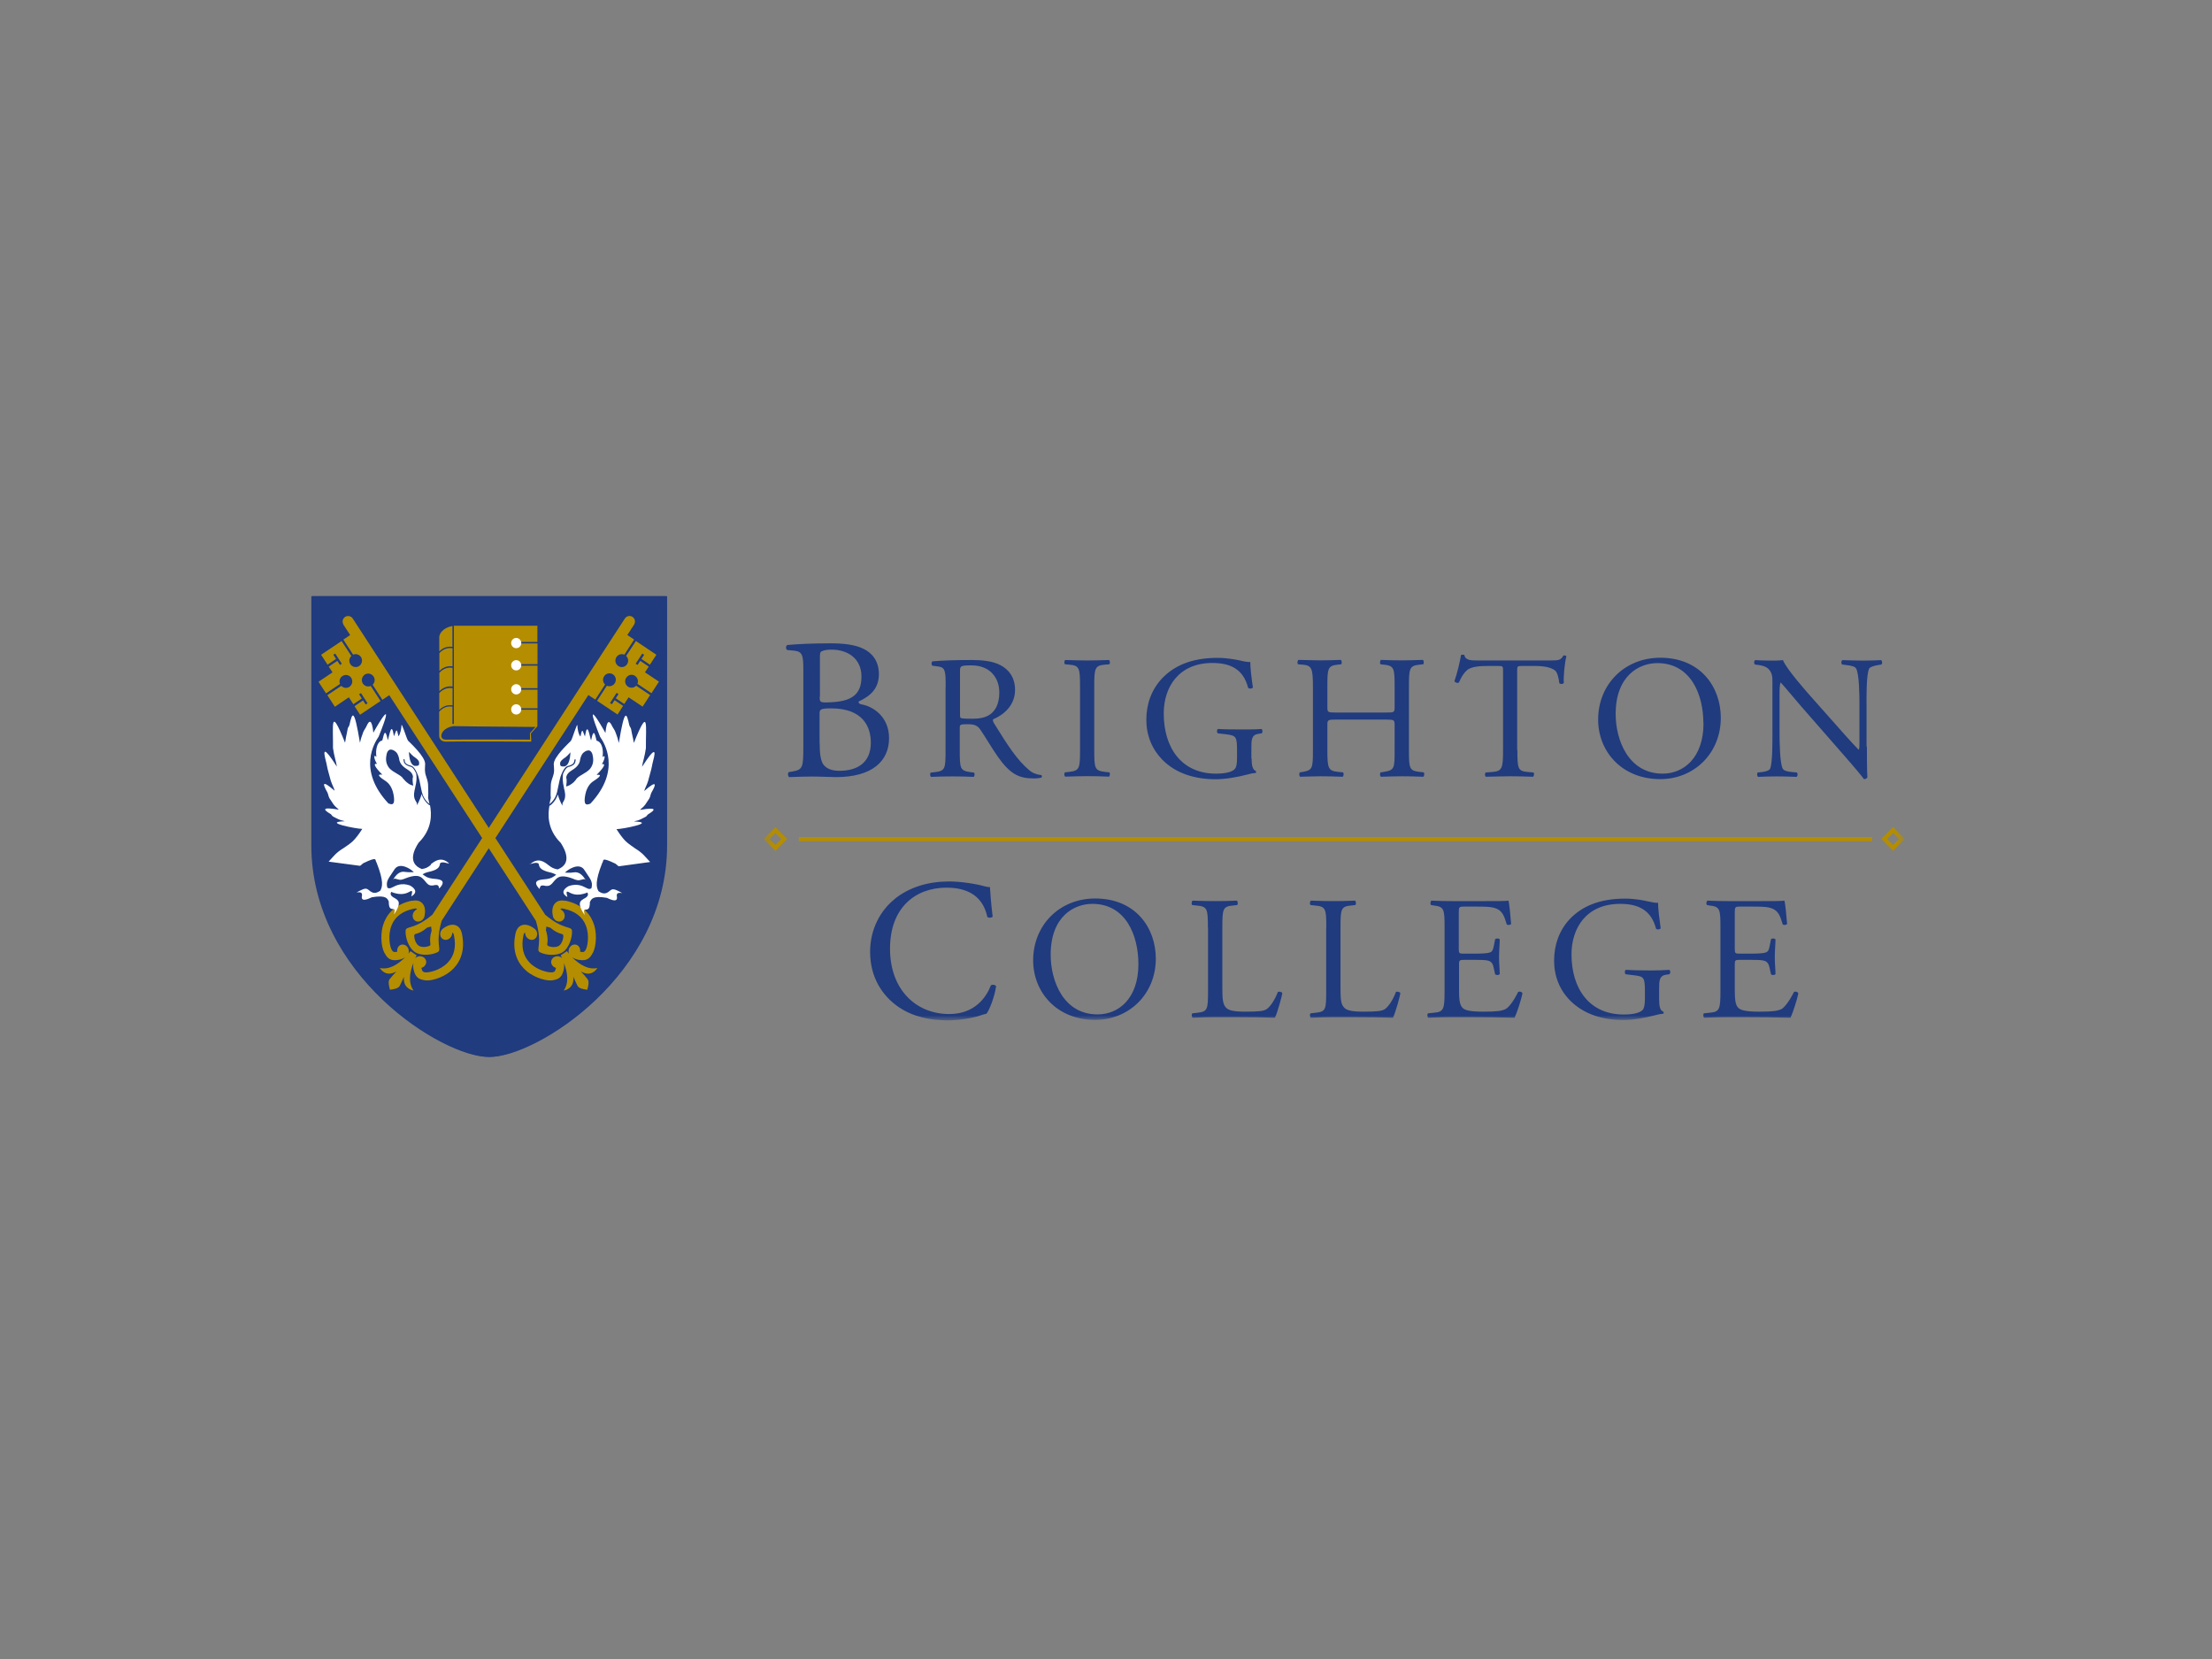 <?xml version="1.0" encoding="UTF-8"?> <svg xmlns="http://www.w3.org/2000/svg" width="256" height="192" viewBox="0 0 256 192" fill="none"><rect x="0" y="0" width="256" height="192" fill="#808080" stroke="none"/><path d="M77.205 69V97.839C77.205 112.832 62.087 122.321 56.693 122.321C51.299 122.321 36.18 112.818 36.18 97.839V69H77.192H77.205Z" fill="#203B7E"></path><path d="M77.055 69V97.839C77.055 112.832 61.937 122.321 56.543 122.321C51.149 122.321 36.031 112.818 36.031 97.839V69H77.042H77.055ZM76.797 69.263H36.289V97.839C36.289 112.556 51.34 122.072 56.543 122.072C61.746 122.072 76.797 112.556 76.797 97.839V69.263Z" fill="#203B7E"></path><path d="M40.893 81.504L41.874 80.84L41.561 80.356L41.779 80.218L42.541 81.393L42.324 81.531L42.01 81.061L41.03 81.725L41.67 82.721L44.04 81.13L42.909 79.388C42.582 79.526 42.201 79.415 41.997 79.111C41.779 78.765 41.874 78.309 42.215 78.074C42.555 77.852 43.005 77.949 43.236 78.295C43.44 78.599 43.386 79 43.127 79.249L44.258 80.992L45.048 80.453L60.943 104.907L62.019 106.567C62.85 109.333 61.937 109.942 62.509 110.218C63.149 110.55 64.416 110.661 65.138 110.191C65.86 109.707 66.241 108.489 66.2 107.756C66.187 107.106 65.274 107.715 63.095 105.861L62.019 104.202L40.798 71.545C40.594 71.282 40.226 71.213 39.94 71.393C39.654 71.587 39.572 71.96 39.736 72.251V72.264C39.736 72.264 39.736 72.278 39.736 72.292C39.736 72.292 39.736 72.292 39.749 72.306L40.526 73.495L39.736 74.021L40.866 75.764C41.179 75.625 41.574 75.736 41.779 76.04C41.997 76.386 41.901 76.843 41.574 77.078C41.234 77.299 40.771 77.216 40.553 76.87C40.349 76.566 40.403 76.165 40.662 75.916L39.531 74.187L37.161 75.778L37.91 76.926L38.891 76.262L38.578 75.778L38.796 75.639L39.559 76.815L39.354 76.953L39.041 76.483L38.047 77.147L38.483 77.811L36.862 78.903L37.733 80.245L39.354 79.153C39.218 78.834 39.327 78.433 39.627 78.24C39.967 78.018 40.417 78.101 40.648 78.447C40.866 78.793 40.784 79.249 40.444 79.484C40.144 79.692 39.749 79.637 39.504 79.374L37.883 80.453L38.755 81.794L40.376 80.702L40.907 81.518L40.893 81.504ZM63.176 107.701L63.231 107.231L63.694 107.369C64.743 108.254 65.179 107.964 65.192 108.282C65.219 108.628 65.029 109.222 64.688 109.458C64.348 109.679 63.735 109.624 63.435 109.471C63.149 109.333 63.599 109.056 63.204 107.715" fill="#B48D00"></path><path d="M65.423 104.257C64.797 104.119 64.443 104.326 64.252 104.52C63.843 104.935 63.898 105.626 63.98 105.986C63.993 106.096 64.034 106.207 64.102 106.304C64.334 106.65 64.77 106.76 65.069 106.553C65.382 106.345 65.451 105.889 65.219 105.543C65.124 105.405 65.001 105.294 64.865 105.239C64.865 105.197 64.892 105.184 64.906 105.17C64.919 105.156 65.015 105.114 65.233 105.17C66.527 105.433 67.398 106.083 67.793 107.092C68.27 108.282 67.957 109.637 67.807 109.859L67.752 109.983C67.698 110.066 67.589 110.163 67.507 110.177C67.466 110.177 67.317 110.177 67.14 110.149C67.194 109.776 67.003 109.416 66.677 109.333C66.322 109.236 65.941 109.471 65.832 109.872C65.791 110.038 65.791 110.218 65.846 110.37C65.764 110.274 65.682 110.177 65.614 110.08L65.382 110.232L65.124 110.412L64.892 110.564C64.947 110.675 65.001 110.772 65.056 110.882C64.947 110.772 64.797 110.702 64.62 110.675C64.211 110.619 63.843 110.882 63.789 111.256C63.748 111.601 63.993 111.92 64.347 112.016C64.306 112.196 64.252 112.335 64.225 112.376C64.184 112.445 64.048 112.514 63.952 112.528H63.816C63.544 112.57 62.195 112.335 61.31 111.422C60.547 110.647 60.302 109.582 60.575 108.268C60.615 108.047 60.684 107.978 60.697 107.964C60.711 107.964 60.738 107.964 60.779 107.964C60.779 108.116 60.82 108.268 60.915 108.42C61.147 108.766 61.582 108.877 61.882 108.669C62.195 108.462 62.263 108.005 62.032 107.659C61.964 107.563 61.882 107.48 61.787 107.424C61.487 107.203 60.888 106.871 60.343 107.092C60.098 107.189 59.771 107.452 59.648 108.088C59.185 110.329 60.084 111.643 60.915 112.362C61.964 113.247 63.462 113.607 64.048 113.427H64.075C64.211 113.4 64.456 113.358 64.688 113.206C64.811 113.123 64.919 113.012 65.015 112.86C65.192 112.556 65.355 111.989 65.26 111.449C65.696 112.542 65.873 113.745 65.233 114.644C65.451 114.589 66.377 114.395 66.363 113.234C66.363 113.164 66.363 113.109 66.35 113.04C66.35 113.054 66.363 113.068 66.377 113.095C66.622 113.621 66.622 113.662 66.745 113.897C66.867 114.119 66.826 114.409 67.97 114.548C68.284 113.427 68.011 113.358 67.861 113.151C67.712 112.943 67.671 112.915 67.276 112.487C67.262 112.473 67.249 112.459 67.235 112.431C67.289 112.459 67.358 112.5 67.426 112.528C68.474 113.012 69.006 112.224 69.142 112.03C68.066 112.265 67.044 111.615 66.213 110.785C66.663 111.09 67.262 111.159 67.616 111.117C67.793 111.09 67.943 111.034 68.066 110.951C68.297 110.799 68.433 110.578 68.502 110.467V110.44C68.897 109.969 69.169 108.42 68.774 107.092C68.461 106.041 67.616 104.686 65.41 104.229" fill="#B48D00"></path><path d="M72.751 80.701L74.372 81.78L75.243 80.439L73.623 79.36C73.377 79.622 72.983 79.664 72.683 79.47C72.342 79.249 72.247 78.779 72.478 78.433C72.71 78.087 73.16 77.99 73.5 78.225C73.8 78.433 73.909 78.82 73.772 79.138L75.393 80.231L76.265 78.889L74.644 77.811L75.08 77.147L74.099 76.483L73.786 76.953L73.568 76.815L74.331 75.639L74.549 75.777L74.236 76.261L75.216 76.925L75.965 75.777L73.595 74.187L72.465 75.915C72.724 76.165 72.778 76.566 72.574 76.87C72.356 77.216 71.893 77.312 71.552 77.077C71.212 76.842 71.117 76.386 71.348 76.04C71.552 75.736 71.934 75.625 72.261 75.763L73.391 74.021L72.601 73.495L73.377 72.305C73.377 72.305 73.377 72.305 73.391 72.292C73.391 72.292 73.391 72.278 73.391 72.264H73.405V72.25C73.568 71.96 73.486 71.572 73.2 71.393C72.914 71.199 72.547 71.282 72.342 71.545L51.122 104.187L50.046 105.847C47.866 107.701 46.954 107.078 46.94 107.742C46.899 108.475 47.281 109.692 48.003 110.176C48.724 110.66 49.978 110.536 50.631 110.204C51.217 109.927 50.304 109.319 51.122 106.553L52.198 104.893L68.093 80.439L68.896 80.964L70.027 79.221C69.768 78.972 69.714 78.571 69.918 78.267C70.136 77.921 70.599 77.824 70.939 78.046C71.28 78.281 71.375 78.737 71.144 79.083C70.939 79.387 70.558 79.498 70.231 79.36L69.101 81.102L71.471 82.693L72.111 81.697L71.13 81.033L70.817 81.504L70.599 81.365L71.362 80.189L71.58 80.328L71.266 80.812L72.247 81.476L72.778 80.66L72.751 80.701ZM49.705 109.457C49.392 109.609 48.793 109.678 48.452 109.443C48.112 109.208 47.921 108.627 47.948 108.268C47.948 107.949 48.398 108.254 49.433 107.355L49.896 107.23L49.95 107.701C49.555 109.028 49.991 109.319 49.719 109.457" fill="#B48D00"></path><path d="M47.691 104.257C48.318 104.119 48.672 104.326 48.862 104.52C49.271 104.935 49.217 105.626 49.135 105.986C49.121 106.096 49.08 106.207 49.012 106.304C48.781 106.65 48.345 106.76 48.045 106.553C47.732 106.345 47.664 105.889 47.895 105.543C47.991 105.405 48.113 105.294 48.249 105.239C48.249 105.197 48.222 105.184 48.209 105.17C48.195 105.156 48.1 105.114 47.882 105.17C46.588 105.433 45.716 106.083 45.321 107.092C44.844 108.282 45.158 109.637 45.307 109.859L45.362 109.983C45.416 110.066 45.525 110.163 45.607 110.177C45.648 110.177 45.798 110.177 45.975 110.149C45.92 109.776 46.111 109.416 46.438 109.333C46.792 109.236 47.173 109.471 47.282 109.872C47.323 110.038 47.323 110.218 47.269 110.37C47.35 110.274 47.432 110.177 47.5 110.08L47.732 110.232L47.991 110.412L48.222 110.564C48.168 110.675 48.113 110.772 48.059 110.882C48.168 110.772 48.318 110.702 48.495 110.675C48.903 110.619 49.271 110.882 49.325 111.256C49.366 111.601 49.121 111.92 48.767 112.016C48.808 112.196 48.876 112.335 48.89 112.376C48.93 112.445 49.067 112.514 49.162 112.528H49.298C49.571 112.57 50.919 112.335 51.804 111.422C52.567 110.647 52.812 109.582 52.54 108.268C52.499 108.047 52.431 107.978 52.417 107.964C52.404 107.964 52.376 107.964 52.336 107.964C52.336 108.116 52.295 108.268 52.199 108.42C51.968 108.766 51.532 108.877 51.232 108.669C50.919 108.462 50.851 108.005 51.083 107.659C51.151 107.563 51.232 107.48 51.328 107.424C51.627 107.203 52.227 106.871 52.771 107.092C53.017 107.189 53.343 107.452 53.466 108.088C53.929 110.329 53.03 111.643 52.199 112.362C51.151 113.247 49.652 113.607 49.067 113.427H49.039C48.903 113.4 48.658 113.358 48.426 113.206C48.304 113.123 48.195 113.012 48.1 112.86C47.922 112.556 47.759 111.989 47.841 111.449C47.405 112.542 47.228 113.745 47.868 114.644C47.65 114.589 46.724 114.395 46.737 113.234C46.737 113.164 46.738 113.109 46.751 113.04C46.751 113.054 46.738 113.068 46.724 113.095C46.479 113.621 46.479 113.662 46.356 113.897C46.234 114.119 46.275 114.409 45.13 114.548C44.817 113.427 45.076 113.358 45.239 113.151C45.403 112.943 45.43 112.915 45.825 112.487C45.839 112.473 45.852 112.459 45.866 112.431C45.811 112.459 45.743 112.5 45.675 112.528C44.626 113.012 44.095 112.224 43.959 112.03C45.035 112.265 46.056 111.615 46.887 110.785C46.438 111.09 45.839 111.159 45.484 111.117C45.307 111.09 45.158 111.034 45.035 110.951C44.803 110.799 44.667 110.578 44.599 110.467V110.44C44.204 109.969 43.932 108.42 44.327 107.092C44.64 106.041 45.484 104.686 47.691 104.229" fill="#B48D00"></path><path d="M52.375 81.628V79.637C51.599 79.512 51.067 79.955 50.836 80.218V82.154C51.122 81.877 51.653 81.518 52.375 81.628Z" fill="#B48D00"></path><path d="M50.835 75.376C51.135 75.1 51.653 74.754 52.361 74.865V72.444C51.23 72.665 50.767 73.371 50.835 73.897V75.39V75.376Z" fill="#B48D00"></path><path d="M52.374 75.017C51.598 74.892 51.08 75.321 50.849 75.598V77.645C51.135 77.368 51.666 77.009 52.374 77.119V75.017Z" fill="#B48D00"></path><path d="M52.374 77.285C51.598 77.161 51.08 77.603 50.849 77.866V79.982C51.148 79.706 51.666 79.346 52.374 79.457V77.271V77.285Z" fill="#B48D00"></path><path d="M49.87 100.093C49.434 100.439 49.284 100.494 48.821 100.577C47.118 99.913 47.935 98.309 48.453 97.521C50.047 95.944 49.965 94.201 49.761 93.15L49.706 93.205C49.706 93.205 49.665 93.164 49.611 93.122C49.12 92.707 48.903 92.251 48.794 91.905C48.739 92.112 48.671 92.334 48.562 92.569C48.521 92.624 48.508 92.68 48.48 92.749C48.453 92.818 48.426 92.887 48.371 92.97L48.249 93.191V92.942C48.249 92.942 48.181 92.804 48.058 92.61C47.786 92.126 47.976 91.448 48.044 91.2V91.158C48.235 90.37 48.235 90.01 48.167 89.526C47.854 88.82 47.636 88.765 47.5 88.724H47.472C46.791 88.516 46.751 88.254 46.71 88.018C46.71 87.977 46.71 87.921 46.682 87.88L46.805 87.852C46.805 87.852 46.832 87.949 46.832 88.004C46.859 88.226 46.887 88.419 47.486 88.599H47.513C47.677 88.641 48.004 88.724 48.412 89.83C48.508 90.121 48.562 90.411 48.685 91.006L48.807 91.587C48.875 91.877 49.039 92.5 49.665 93.011C49.679 93.025 49.693 93.039 49.706 93.053C49.638 92.735 49.57 92.486 49.543 92.334C49.597 91.836 49.543 91.448 49.543 90.799C49.543 90.799 49.543 90.48 49.325 89.872C49.107 89.263 49.188 88.959 49.202 88.433C49.243 87.562 47.404 85.916 47.227 85.722C47.064 85.529 46.451 83.454 46.464 83.966C46.464 84.215 46.328 85.017 46.11 85.21C45.879 84.035 45.852 84.657 45.593 85.21C45.307 83.343 45.075 85.114 44.885 85.667C44.53 83.897 44.367 85.376 44.244 85.695C43.604 85.819 43.441 86.87 43.563 87.59C43.182 87.23 43.277 87.852 43.631 88.406C42.923 88.281 43.89 89.291 44.244 89.65C43.4 89.554 44.149 90.079 44.598 90.37C45.048 90.66 45.47 91.213 45.593 92.265C45.715 93.316 45.239 93.081 44.953 92.984C41.316 89.083 43.373 85.916 43.822 85.252C45.797 80.369 43.822 83.675 43.209 84.796C43.032 83.136 42.719 83.357 42.406 84.062C42.324 84.256 42.147 84.477 42.051 84.699C41.97 84.934 41.902 85.141 41.82 85.349C41.738 85.57 41.724 85.791 41.656 85.944C40.975 81.849 40.771 82.444 40.444 83.897C40.417 84.049 40.267 84.173 40.24 84.339C40.172 84.643 40.131 84.989 40.049 85.293C39.995 85.515 39.995 85.736 39.927 85.944C38.156 81.517 38.578 84.049 38.537 86.566C38.66 87.479 38.932 88.254 38.987 88.724C37.434 86.289 37.38 86.787 37.706 88.046C37.816 88.433 37.87 88.903 38.02 89.388C38.102 89.664 38.197 90.065 38.279 90.342C38.442 90.854 38.66 91.186 38.728 91.518C37.175 90.162 37.352 90.771 37.884 91.698C37.992 91.891 38.006 92.195 38.142 92.403C38.292 92.638 38.456 92.873 38.592 93.081C38.81 93.399 39.109 93.565 39.205 93.703C37.107 93.344 37.461 93.745 38.251 94.201C38.36 94.256 38.415 94.422 38.537 94.492C38.728 94.602 38.932 94.699 39.137 94.796C39.436 94.948 39.75 94.976 39.899 95.045C37.216 95.142 41.248 95.93 41.929 95.93C41.765 96.193 41.479 96.621 41.125 97.037C40.771 97.465 40.485 97.659 39.777 98.143C38.878 98.696 38.714 98.987 38.033 99.72L41.67 100.204C41.67 100.204 41.861 100.079 42.024 99.913C43.836 99.028 43.345 99.582 43.577 99.817C44.449 102.016 44.258 102.666 43.999 103.095C43.291 103.579 42.937 103.219 42.61 102.956C42.283 102.694 41.902 102.956 41.261 103.288C41.902 103.192 41.874 103.413 41.902 103.579C41.711 104.367 42.351 104.174 43.032 103.842C44.748 103.551 44.844 104.035 44.993 104.326C44.993 105.183 45.225 105.183 45.511 105.211C45.797 105.239 45.647 105.405 45.606 105.833C46.601 104.326 45.988 104.16 45.729 103.966C45.048 103.634 45.211 103.371 45.279 103.219C46.532 103.745 47.186 103.316 47.5 103.15C47.827 102.984 47.663 103.441 47.595 103.745C48.562 103.192 47.758 102.638 47.431 102.472C46.464 102.14 45.852 102.472 45.47 102.666C45.089 102.86 45.021 102.832 44.83 102.735C44.598 101.919 45.062 101.587 45.634 100.647C46.219 99.692 47.568 100.577 47.895 100.937C47.609 100.937 47.309 100.965 46.9 100.909C46.219 100.771 45.811 101.297 45.484 101.795C45.647 101.629 45.742 101.698 45.865 101.725C46.383 101.891 46.505 101.822 46.996 101.629C48.548 101.034 48.834 101.629 49.066 101.822C49.543 102.445 49.706 102.514 50.128 102.472C50.809 102.306 50.741 102.569 50.837 102.832C51.899 101.712 50.551 101.753 50.033 101.684C49.515 101.615 49.325 101.49 48.903 101.186C49.311 100.937 49.57 100.923 49.938 100.826C50.809 100.577 50.864 100.273 50.946 99.886C51.286 99.665 51.776 99.969 51.981 99.927C51.041 99.056 50.278 99.692 49.842 100.038M47.445 87.133C47.445 87.133 47.786 87.52 48.044 87.672C48.126 87.728 48.535 88.004 48.508 88.295C48.508 88.323 48.508 88.336 48.508 88.364C48.508 88.558 48.439 88.641 48.126 88.641C48.085 88.641 48.058 88.641 48.017 88.641H47.976C47.813 88.572 47.418 88.419 47.336 87.202V87.009L47.459 87.161L47.445 87.133ZM46.682 90.148C46.464 89.692 45.511 89.429 45.034 88.876C44.503 88.198 44.707 87.52 44.762 87.216C45.007 86.386 45.674 86.884 45.838 87.036C46.001 87.188 46.124 87.507 46.178 87.742C46.246 88.516 46.819 88.834 47.254 89.125C47.69 89.415 47.786 89.706 47.799 89.913C47.704 90.148 47.772 90.674 47.827 90.923C47.827 90.923 47.445 90.854 47.186 90.619C47.009 90.508 46.805 90.273 46.696 90.148" fill="white"></path><path d="M48.18 91.241C48.126 91.462 47.949 92.126 48.18 92.555C48.248 92.665 48.289 92.735 48.316 92.79C48.33 92.762 48.344 92.721 48.357 92.693C48.385 92.624 48.412 92.569 48.453 92.499C48.589 92.195 48.684 91.891 48.712 91.628V91.573L48.589 91.033C48.48 90.508 48.412 90.217 48.344 89.968C48.344 90.3 48.316 90.66 48.194 91.199V91.241H48.18Z" fill="#203B7E"></path><path d="M48.044 88.53H48.057C48.057 88.53 48.126 88.53 48.153 88.53C48.398 88.53 48.398 88.502 48.398 88.378C48.398 88.35 48.398 88.337 48.398 88.309C48.398 88.226 48.33 88.115 48.221 88.005C48.221 88.088 48.18 88.143 48.071 88.129C47.921 88.101 47.758 87.825 47.758 87.825C47.758 87.825 47.894 87.825 48.017 87.839C48.017 87.839 48.017 87.839 48.003 87.839C47.826 87.742 47.622 87.548 47.499 87.424C47.594 88.378 47.908 88.502 48.044 88.544" fill="#203B7E"></path><path d="M61.295 99.983C61.5 100.024 61.99 99.72 62.331 99.941C62.412 100.328 62.48 100.619 63.339 100.882C63.706 100.979 63.965 101.006 64.374 101.241C63.952 101.546 63.761 101.67 63.243 101.739C62.726 101.808 61.377 101.767 62.44 102.887C62.535 102.624 62.467 102.362 63.148 102.528C63.57 102.555 63.72 102.5 64.21 101.878C64.442 101.684 64.728 101.089 66.281 101.684C66.757 101.878 66.894 101.947 67.411 101.781C67.547 101.753 67.643 101.684 67.793 101.85C67.466 101.352 67.057 100.84 66.376 100.965C65.954 101.034 65.668 100.992 65.382 100.992C65.709 100.633 67.057 99.748 67.643 100.702C68.228 101.656 68.678 101.974 68.446 102.804C68.256 102.901 68.188 102.943 67.806 102.735C67.425 102.542 66.812 102.21 65.831 102.542C65.504 102.707 64.701 103.261 65.668 103.814C65.6 103.524 65.45 103.067 65.763 103.219C66.09 103.385 66.73 103.814 67.983 103.288C68.051 103.454 68.201 103.717 67.534 104.035C67.275 104.229 66.662 104.395 67.656 105.903C67.629 105.474 67.466 105.308 67.752 105.28C68.038 105.252 68.269 105.252 68.269 104.395C68.433 104.104 68.528 103.607 70.244 103.911C70.925 104.243 71.565 104.436 71.375 103.648C71.402 103.482 71.375 103.261 72.015 103.358C71.375 103.026 70.98 102.763 70.666 103.026C70.34 103.288 69.985 103.648 69.277 103.15C69.018 102.721 68.828 102.071 69.699 99.872C69.931 99.637 69.441 99.084 71.252 99.969C71.415 100.135 71.606 100.259 71.606 100.259L75.243 99.761C74.562 99.042 74.412 98.752 73.499 98.184C72.791 97.687 72.505 97.493 72.151 97.078C71.797 96.649 71.511 96.22 71.347 95.958C72.028 95.958 76.06 95.169 73.377 95.072C73.527 95.003 73.84 94.976 74.14 94.823C74.33 94.727 74.535 94.616 74.739 94.519C74.848 94.464 74.916 94.298 75.025 94.229C75.815 93.758 76.155 93.371 74.072 93.731C74.167 93.592 74.466 93.427 74.684 93.108C74.821 92.901 74.984 92.666 75.134 92.431C75.27 92.223 75.284 91.919 75.393 91.725C75.938 90.799 76.101 90.19 74.562 91.545C74.63 91.213 74.862 90.882 75.011 90.37C75.093 90.107 75.188 89.692 75.27 89.415C75.42 88.945 75.474 88.475 75.583 88.074C75.924 86.829 75.856 86.331 74.303 88.751C74.358 88.281 74.63 87.507 74.752 86.594C74.725 84.076 75.134 81.545 73.363 85.971C73.295 85.764 73.295 85.543 73.227 85.321C73.145 85.017 73.105 84.671 73.036 84.367C72.996 84.201 72.859 84.076 72.832 83.924C72.505 82.458 72.301 81.877 71.62 85.971C71.552 85.833 71.538 85.598 71.456 85.376C71.375 85.155 71.32 84.948 71.225 84.726C71.143 84.491 70.966 84.27 70.871 84.09C70.557 83.399 70.231 83.177 70.067 84.823C69.454 83.717 67.493 80.397 69.454 85.28C69.904 85.93 71.974 89.111 68.324 93.011C68.038 93.108 67.547 93.344 67.683 92.292C67.82 91.241 68.228 90.688 68.691 90.397C69.141 90.107 69.89 89.581 69.046 89.678C69.4 89.319 70.367 88.309 69.659 88.433C70.013 87.88 70.108 87.258 69.727 87.617C69.863 86.898 69.699 85.847 69.046 85.722C68.923 85.39 68.76 83.924 68.405 85.695C68.215 85.141 67.983 83.371 67.697 85.238C67.438 84.685 67.411 84.062 67.18 85.238C66.948 85.044 66.812 84.242 66.825 83.993C66.825 83.468 66.24 85.556 66.063 85.75C65.899 85.944 64.047 87.59 64.088 88.461C64.115 88.987 64.197 89.291 63.979 89.899C63.747 90.508 63.747 90.826 63.747 90.826C63.747 91.476 63.693 91.877 63.747 92.361C63.72 92.514 63.638 92.763 63.584 93.081C63.584 93.081 63.611 93.053 63.625 93.039C64.251 92.527 64.415 91.905 64.483 91.615L64.605 91.034C64.728 90.439 64.796 90.148 64.878 89.858C65.286 88.751 65.6 88.668 65.777 88.627H65.804C66.403 88.447 66.43 88.254 66.471 88.032C66.471 87.977 66.485 87.935 66.499 87.88L66.635 87.908C66.635 87.908 66.621 88.004 66.608 88.046C66.567 88.295 66.539 88.544 65.858 88.751H65.831C65.695 88.793 65.477 88.848 65.164 89.554C65.096 90.038 65.096 90.411 65.273 91.2V91.241C65.354 91.504 65.531 92.182 65.273 92.652C65.164 92.846 65.096 92.956 65.096 92.984V93.247L64.973 93.025C64.918 92.942 64.891 92.859 64.864 92.79C64.837 92.721 64.81 92.666 64.782 92.61C64.687 92.375 64.605 92.154 64.564 91.947C64.456 92.278 64.237 92.749 63.747 93.164C63.693 93.219 63.652 93.247 63.652 93.247L63.597 93.191C63.393 94.243 63.311 95.985 64.905 97.562C65.409 98.35 66.24 99.955 64.537 100.619C64.088 100.522 63.924 100.467 63.488 100.135C63.053 99.789 62.29 99.153 61.35 100.024M66.008 87.078V87.271C65.913 88.489 65.518 88.641 65.354 88.696H65.314C65.314 88.696 65.232 88.71 65.205 88.71C64.891 88.71 64.837 88.627 64.823 88.433C64.823 88.419 64.823 88.392 64.823 88.364C64.796 88.088 65.205 87.811 65.286 87.755C65.545 87.603 65.886 87.23 65.886 87.216L66.008 87.064V87.078ZM66.158 90.716C65.899 90.937 65.518 91.02 65.518 91.02C65.559 90.771 65.627 90.259 65.531 90.01C65.531 89.803 65.64 89.512 66.076 89.222C66.512 88.931 67.084 88.613 67.152 87.838C67.207 87.603 67.329 87.285 67.493 87.133C67.656 86.981 68.324 86.483 68.569 87.313C68.623 87.617 68.828 88.295 68.296 88.973C67.82 89.526 66.866 89.789 66.648 90.245C66.553 90.383 66.335 90.605 66.158 90.716Z" fill="white"></path><path d="M65.124 91.241C65.179 91.462 65.356 92.126 65.124 92.555C65.056 92.665 65.015 92.735 64.988 92.79C64.974 92.762 64.961 92.721 64.947 92.693C64.92 92.624 64.893 92.569 64.852 92.499C64.716 92.195 64.634 91.891 64.593 91.628V91.573L64.716 91.033C64.825 90.508 64.893 90.217 64.961 89.968C64.961 90.3 64.988 90.66 65.111 91.199V91.241H65.124Z" fill="#203B7E"></path><path d="M65.26 88.53C65.26 88.53 65.192 88.53 65.164 88.53C64.919 88.53 64.919 88.502 64.919 88.378C64.919 88.35 64.919 88.337 64.919 88.309C64.919 88.226 64.987 88.115 65.096 88.005C65.096 88.088 65.137 88.143 65.246 88.129C65.396 88.101 65.559 87.825 65.559 87.825C65.559 87.825 65.423 87.825 65.3 87.839C65.3 87.839 65.3 87.839 65.314 87.839C65.491 87.742 65.695 87.548 65.818 87.424C65.723 88.378 65.409 88.502 65.273 88.544" fill="#203B7E"></path><path d="M59.949 82.139V81.974H62.21V79.816H59.949V79.65H62.21V77.036H59.949V76.87H62.21V74.463H59.949V74.297H62.196V72.416H52.526V83.785H52.362V81.78C51.586 81.641 51.054 82.098 50.823 82.375V85.196C50.85 85.556 51.123 85.846 51.599 85.832C52.376 85.791 61.488 85.832 61.488 85.832L61.447 84.878L62.196 84.048V82.139H59.935H59.949Z" fill="#B48D00"></path><path d="M61.76 84.132C56.121 84.091 52.92 84.049 52.443 84.035C51.394 84.229 51.054 84.837 51.081 85.197C51.108 85.446 51.285 85.598 51.571 85.598H51.599C51.83 85.598 52.797 85.584 54.527 85.584C57.006 85.584 60.302 85.584 61.242 85.598H61.337V84.837L61.977 84.132H61.76Z" fill="#203B7E"></path><path d="M60.329 74.422C60.329 74.754 60.07 75.017 59.743 75.017C59.416 75.017 59.157 74.754 59.157 74.422C59.157 74.09 59.43 73.827 59.743 73.827C60.056 73.827 60.329 74.09 60.329 74.422Z" fill="white"></path><path d="M60.329 76.994C60.329 77.326 60.07 77.589 59.743 77.589C59.416 77.589 59.157 77.326 59.157 76.994C59.157 76.662 59.43 76.4 59.743 76.4C60.056 76.4 60.329 76.662 60.329 76.994Z" fill="white"></path><path d="M60.329 79.775C60.329 80.107 60.07 80.37 59.743 80.37C59.416 80.37 59.157 80.093 59.157 79.775C59.157 79.457 59.43 79.18 59.743 79.18C60.056 79.18 60.329 79.443 60.329 79.775Z" fill="white"></path><path d="M60.329 82.099C60.329 82.431 60.07 82.693 59.743 82.693C59.416 82.693 59.157 82.431 59.157 82.099C59.157 81.767 59.43 81.504 59.743 81.504C60.056 81.504 60.329 81.767 60.329 82.099Z" fill="white"></path><mask id="mask0_1_2" style="mask-type:luminance" maskUnits="userSpaceOnUse" x="88" y="73" width="133" height="46"><path d="M220.445 73.728H88.383V118.089H220.445V73.728Z" fill="white"></path></mask><g mask="url(#mask0_1_2)"><path d="M92.972 77.542C92.972 75.833 92.876 75.378 91.835 75.295L91.095 75.226C90.917 75.088 90.931 74.73 91.123 74.647C92.37 74.537 93.931 74.454 96.083 74.454C97.535 74.454 98.919 74.578 99.96 75.102C100.947 75.584 101.715 76.522 101.715 78.011C101.715 79.693 100.742 80.548 99.358 81.196C99.358 81.43 99.55 81.499 99.796 81.54C101.043 81.775 102.893 82.947 102.893 85.428C102.893 88.117 100.906 89.936 96.754 89.936C96.083 89.936 94.959 89.868 93.986 89.868C93.013 89.868 92.191 89.909 91.328 89.936C91.191 89.868 91.136 89.495 91.287 89.358L91.698 89.288C92.918 89.082 92.972 88.82 92.972 86.379V77.57V77.542ZM94.864 80.63C94.864 81.278 94.877 81.334 96.069 81.278C98.426 81.182 99.7 80.493 99.7 78.314C99.7 76.136 98.015 75.185 96.261 75.185C95.754 75.185 95.411 75.24 95.206 75.336C94.973 75.391 94.891 75.516 94.891 75.929V80.644L94.864 80.63ZM94.864 86.021C94.864 86.848 94.904 88.034 95.343 88.544C95.782 89.068 96.466 89.206 97.165 89.206C99.221 89.206 100.783 88.268 100.783 85.952C100.783 84.105 99.865 81.981 96.192 81.981C94.945 81.981 94.85 82.106 94.85 82.588V86.021H94.864Z" fill="#203B7E"></path><path d="M109.445 79.514C109.445 77.584 109.39 77.239 108.554 77.129L107.91 77.046C107.773 76.936 107.773 76.619 107.923 76.536C109.061 76.44 110.445 76.385 112.431 76.385C113.679 76.385 114.871 76.495 115.802 76.991C116.775 77.501 117.474 78.425 117.474 79.845C117.474 81.775 115.953 82.823 114.953 83.237C114.857 83.361 114.953 83.567 115.049 83.719C116.665 86.339 117.734 87.979 119.105 89.124C119.447 89.441 119.954 89.647 120.502 89.703C120.598 89.744 120.625 89.909 120.516 89.992C120.338 90.047 120.009 90.089 119.625 90.089C117.913 90.089 116.885 89.579 115.446 87.524C114.912 86.78 114.089 85.374 113.473 84.464C113.172 84.022 112.842 83.816 112.034 83.816C111.13 83.816 111.075 83.843 111.075 84.257V86.807C111.075 88.958 111.116 89.192 112.295 89.358L112.719 89.413C112.842 89.51 112.801 89.854 112.678 89.909C111.774 89.868 111.089 89.854 110.28 89.854C109.431 89.854 108.705 89.868 107.759 89.909C107.636 89.854 107.595 89.537 107.718 89.413L108.225 89.358C109.39 89.22 109.431 88.958 109.431 86.807V79.528L109.445 79.514ZM111.103 82.409C111.103 82.782 111.103 83.002 111.157 83.071C111.226 83.14 111.514 83.181 112.555 83.181C113.281 83.181 114.048 83.085 114.638 82.644C115.186 82.216 115.652 81.499 115.652 80.135C115.652 78.535 114.665 77.005 112.418 77.005C111.171 77.005 111.103 77.088 111.103 77.653V82.409Z" fill="#203B7E"></path><path d="M124.995 79.527C124.995 77.363 124.954 77.018 123.762 76.922L123.256 76.88C123.132 76.798 123.173 76.439 123.283 76.384C124.297 76.412 124.982 76.439 125.831 76.439C126.681 76.439 127.325 76.412 128.339 76.384C128.462 76.439 128.503 76.811 128.38 76.88L127.873 76.922C126.681 77.018 126.64 77.363 126.64 79.527V86.752C126.64 88.916 126.681 89.192 127.873 89.33L128.38 89.385C128.503 89.454 128.462 89.826 128.339 89.881C127.339 89.84 126.64 89.826 125.831 89.826C125.023 89.826 124.297 89.854 123.283 89.881C123.159 89.826 123.132 89.495 123.256 89.385L123.762 89.33C124.954 89.192 124.995 88.902 124.995 86.752V79.527Z" fill="#203B7E"></path><path d="M144.849 87.772C144.849 88.585 144.973 89.081 145.329 89.219C145.397 89.288 145.397 89.412 145.302 89.467C145.055 89.467 144.699 89.536 144.315 89.647C143.246 89.936 141.794 90.184 140.698 90.184C138.3 90.184 136.094 89.523 134.531 87.937C133.326 86.71 132.668 85.111 132.668 83.305C132.668 81.499 133.244 79.844 134.49 78.507C135.847 77.087 137.847 76.136 140.889 76.136C142.04 76.136 143.109 76.356 143.452 76.425C143.836 76.522 144.452 76.659 144.699 76.604C144.699 77.28 144.822 78.341 145 79.555C144.931 79.72 144.575 79.734 144.452 79.61C143.89 77.418 142.37 76.728 140.314 76.728C136.395 76.728 134.682 79.541 134.682 82.574C134.682 86.476 136.683 89.536 140.739 89.536C141.999 89.536 142.739 89.274 142.958 88.93C143.068 88.778 143.164 88.433 143.164 87.758V86.958C143.164 85.249 143.096 85.125 141.848 84.973L140.958 84.876C140.794 84.794 140.821 84.421 140.958 84.366C141.547 84.408 142.657 84.421 143.849 84.421C144.644 84.421 145.329 84.421 145.987 84.366C146.138 84.449 146.151 84.739 146.014 84.876L145.685 84.918C144.836 85.028 144.822 85.593 144.822 86.627V87.758L144.849 87.772Z" fill="#203B7E"></path><path d="M154.619 83.278C153.66 83.278 153.619 83.32 153.619 83.926V86.78C153.619 88.931 153.715 89.207 154.852 89.331L155.428 89.386C155.551 89.469 155.51 89.827 155.387 89.896C154.345 89.855 153.619 89.841 152.824 89.841C151.961 89.841 151.276 89.882 150.481 89.896C150.358 89.841 150.317 89.51 150.44 89.386L150.783 89.331C151.906 89.124 151.948 88.931 151.948 86.78V79.487C151.948 77.35 151.81 77.005 150.756 76.923L150.234 76.881C150.111 76.799 150.152 76.44 150.275 76.371C151.262 76.385 151.948 76.426 152.824 76.426C153.619 76.426 154.345 76.399 155.167 76.371C155.291 76.426 155.332 76.799 155.208 76.881L154.825 76.923C153.66 77.047 153.619 77.35 153.619 79.487V81.817C153.619 82.437 153.66 82.465 154.619 82.465H160.388C161.361 82.465 161.402 82.451 161.402 81.817V79.487C161.402 77.35 161.361 77.047 160.168 76.923L159.785 76.881C159.662 76.799 159.703 76.44 159.826 76.371C160.758 76.412 161.443 76.426 162.279 76.426C163.06 76.426 163.759 76.399 164.663 76.371C164.786 76.426 164.827 76.799 164.704 76.881L164.28 76.923C163.115 77.047 163.06 77.35 163.06 79.487V86.78C163.06 88.931 163.101 89.193 164.28 89.331L164.759 89.386C164.882 89.469 164.841 89.827 164.718 89.896C163.745 89.855 163.06 89.841 162.279 89.841C161.443 89.841 160.717 89.868 159.826 89.896C159.703 89.841 159.662 89.51 159.785 89.386L160.168 89.331C161.402 89.124 161.402 88.931 161.402 86.78V83.926C161.402 83.32 161.361 83.278 160.388 83.278H154.619Z" fill="#203B7E"></path><path d="M175.611 86.793C175.611 88.944 175.653 89.247 176.818 89.344L177.461 89.399C177.585 89.468 177.544 89.84 177.42 89.895C176.269 89.854 175.584 89.84 174.776 89.84C173.967 89.84 173.254 89.868 171.967 89.895C171.843 89.84 171.802 89.496 171.967 89.399L172.693 89.344C173.844 89.247 173.953 88.944 173.953 86.793V77.722C173.953 77.087 173.953 77.073 173.351 77.073H172.241C171.377 77.073 170.254 77.115 169.761 77.584C169.281 78.025 169.076 78.466 168.856 78.976C168.692 79.1 168.418 79.004 168.322 78.838C168.651 77.915 168.952 76.619 169.089 75.805C169.144 75.764 169.418 75.75 169.473 75.805C169.596 76.453 170.254 76.439 171.186 76.439H179.352C180.448 76.439 180.627 76.398 180.928 75.874C181.024 75.833 181.243 75.86 181.285 75.943C181.065 76.784 180.928 78.425 180.983 79.031C180.901 79.197 180.558 79.197 180.462 79.059C180.407 78.562 180.257 77.804 179.955 77.584C179.489 77.239 178.722 77.073 177.612 77.073H176.173C175.57 77.073 175.584 77.087 175.584 77.763V86.793H175.611Z" fill="#203B7E"></path><path d="M184.956 83.277C184.956 79.224 187.998 76.121 192.15 76.121C196.809 76.121 199.152 79.513 199.152 83.07C199.152 87.192 196.055 90.17 192.15 90.17C187.669 90.17 184.956 86.944 184.956 83.277ZM197.137 83.704C197.137 80.368 195.671 76.742 191.808 76.742C189.711 76.742 186.984 78.189 186.984 82.629C186.984 85.634 188.451 89.536 192.424 89.536C194.836 89.536 197.151 87.716 197.151 83.704" fill="#203B7E"></path><path d="M216.061 86.394C216.061 87 216.061 89.427 216.116 89.951C216.075 90.061 215.952 90.171 215.719 90.171C215.472 89.826 214.896 89.109 213.129 87.097L208.443 81.734C207.895 81.113 206.525 79.445 206.1 79.004H206.059C205.977 79.238 205.949 79.707 205.949 80.327V84.753C205.949 85.718 205.977 88.351 206.319 88.958C206.428 89.178 206.84 89.303 207.347 89.344L207.963 89.399C208.086 89.564 208.059 89.799 207.922 89.909C207.018 89.868 206.305 89.854 205.566 89.854C204.716 89.854 204.168 89.882 203.469 89.909C203.332 89.813 203.318 89.523 203.428 89.399L203.976 89.344C204.442 89.275 204.757 89.165 204.867 88.944C205.154 88.213 205.127 85.732 205.127 84.753V78.894C205.127 78.328 205.113 77.901 204.688 77.432C204.401 77.142 203.921 77.005 203.442 76.95L203.099 76.908C202.976 76.798 202.976 76.481 203.14 76.398C203.99 76.453 205.059 76.453 205.415 76.453C205.73 76.453 206.086 76.426 206.346 76.398C206.744 77.432 209.128 80.107 209.8 80.865L211.759 83.071C213.157 84.643 214.143 85.787 215.088 86.752H215.129C215.198 86.642 215.198 86.311 215.198 85.883V81.54C215.198 80.589 215.185 77.956 214.801 77.349C214.677 77.156 214.349 77.032 213.54 76.95L213.198 76.908C213.061 76.798 213.075 76.467 213.239 76.398C214.157 76.426 214.855 76.453 215.623 76.453C216.5 76.453 217.007 76.426 217.705 76.398C217.856 76.508 217.856 76.784 217.746 76.908L217.459 76.95C216.815 77.046 216.404 77.212 216.321 77.377C215.979 78.108 216.02 80.617 216.02 81.554V86.407L216.061 86.394Z" fill="#203B7E"></path><path d="M103.607 103.985C105.292 102.661 107.443 102.013 109.841 102.013C111.088 102.013 112.842 102.261 113.924 102.565C114.199 102.633 114.363 102.675 114.568 102.661C114.596 103.185 114.705 104.66 114.883 106.08C114.774 106.232 114.417 106.259 114.267 106.122C113.924 104.536 112.883 102.73 109.54 102.73C106.004 102.73 103.004 104.977 103.004 109.789C103.004 114.6 106.073 117.358 109.855 117.358C112.828 117.358 114.157 115.4 114.678 114.035C114.842 113.911 115.185 113.966 115.281 114.132C115.116 115.345 114.514 116.875 114.171 117.316C113.897 117.372 113.623 117.468 113.362 117.551C112.856 117.744 111.198 118.088 109.718 118.088C107.635 118.088 105.648 117.675 103.976 116.531C102.126 115.248 100.701 113.139 100.701 110.161C100.701 107.583 101.852 105.377 103.607 103.998" fill="#203B7E"></path><path d="M119.569 111.154C119.569 107.087 122.597 103.985 126.749 103.985C131.422 103.985 133.765 107.377 133.765 110.947C133.765 115.056 130.655 118.034 126.749 118.034C122.268 118.034 119.569 114.794 119.569 111.141M131.75 111.582C131.75 108.218 130.271 104.606 126.42 104.606C124.31 104.606 121.597 106.053 121.597 110.493C121.597 113.498 123.049 117.4 127.023 117.4C129.448 117.4 131.75 115.58 131.75 111.582Z" fill="#203B7E"></path><path d="M139.793 107.349C139.793 105.226 139.752 104.895 138.477 104.798L137.984 104.743C137.861 104.66 137.902 104.302 138.025 104.233C139.162 104.274 139.848 104.288 140.656 104.288C141.465 104.288 142.136 104.274 143.136 104.233C143.259 104.288 143.301 104.66 143.177 104.743L142.698 104.798C141.506 104.895 141.465 105.226 141.465 107.349V114.421C141.465 115.69 141.533 116.228 141.889 116.614C142.109 116.848 142.492 117.082 144.082 117.082C145.794 117.082 146.219 117 146.548 116.82C146.945 116.572 147.479 115.855 147.891 114.807C148.014 114.711 148.398 114.807 148.398 114.945C148.398 115.166 147.836 117.234 147.548 117.785C146.52 117.744 144.602 117.717 142.519 117.717H140.669C139.82 117.717 139.176 117.744 138.039 117.785C137.916 117.717 137.875 117.399 137.998 117.275L138.601 117.206C139.766 117.082 139.807 116.807 139.807 114.67V107.349H139.793Z" fill="#203B7E"></path><path d="M153.496 107.349C153.496 105.226 153.455 104.895 152.181 104.798L151.674 104.743C151.551 104.66 151.592 104.302 151.715 104.233C152.838 104.274 153.524 104.288 154.346 104.288C155.127 104.288 155.798 104.274 156.812 104.233C156.936 104.288 156.977 104.66 156.853 104.743L156.374 104.798C155.182 104.895 155.141 105.226 155.141 107.349V114.421C155.141 115.69 155.195 116.228 155.565 116.614C155.785 116.848 156.169 117.082 157.758 117.082C159.471 117.082 159.895 117 160.224 116.82C160.621 116.572 161.156 115.855 161.553 114.807C161.677 114.711 162.061 114.807 162.061 114.945C162.061 115.166 161.498 117.234 161.211 117.785C160.169 117.744 158.251 117.717 156.182 117.717H154.346C153.483 117.717 152.838 117.744 151.715 117.785C151.592 117.717 151.551 117.399 151.674 117.275L152.277 117.206C153.455 117.082 153.483 116.807 153.483 114.67V107.349H153.496Z" fill="#203B7E"></path><path d="M167.184 107.349C167.184 105.239 167.143 104.936 165.951 104.798L165.623 104.743C165.499 104.66 165.54 104.302 165.664 104.233C166.527 104.274 167.226 104.288 168.048 104.288H171.843C173.131 104.288 174.324 104.288 174.57 104.233C174.693 104.591 174.803 106.053 174.885 106.935C174.803 107.046 174.488 107.101 174.378 106.977C174.077 106.011 173.899 105.308 172.843 105.046C172.433 104.936 171.775 104.922 170.884 104.922H169.432C168.828 104.922 168.828 104.964 168.828 105.736V109.789C168.828 110.368 168.884 110.368 169.5 110.368H170.665C171.515 110.368 172.131 110.327 172.391 110.244C172.624 110.175 172.775 110.037 172.871 109.527L173.035 108.7C173.145 108.576 173.487 108.576 173.569 108.727C173.569 109.21 173.487 109.996 173.487 110.782C173.487 111.512 173.569 112.284 173.569 112.726C173.487 112.877 173.145 112.877 173.035 112.753L172.857 111.954C172.789 111.595 172.638 111.292 172.241 111.182C171.953 111.099 171.473 111.085 170.692 111.085H169.527C168.925 111.085 168.856 111.099 168.856 111.637V114.49C168.856 115.58 168.911 116.269 169.24 116.614C169.473 116.862 169.898 117.082 171.679 117.082C173.227 117.082 173.802 117 174.255 116.779C174.625 116.572 175.173 115.869 175.693 114.807C175.844 114.711 176.118 114.766 176.201 114.959C176.063 115.676 175.557 117.234 175.283 117.785C173.46 117.744 171.679 117.717 169.87 117.717H168.048C167.184 117.717 166.499 117.744 165.307 117.785C165.184 117.717 165.143 117.399 165.266 117.275L165.937 117.206C167.089 117.11 167.184 116.807 167.184 114.67V107.349Z" fill="#203B7E"></path><path d="M192.014 115.649C192.014 116.463 192.124 116.945 192.493 117.083C192.562 117.138 192.562 117.262 192.48 117.331C192.247 117.331 191.876 117.4 191.493 117.51C190.41 117.8 188.958 118.048 187.876 118.048C185.464 118.048 183.272 117.372 181.709 115.787C180.504 114.574 179.86 112.974 179.86 111.182C179.86 109.39 180.422 107.708 181.668 106.371C183.025 104.95 185.012 103.999 188.081 103.999C189.232 103.999 190.301 104.22 190.63 104.302C191.027 104.385 191.658 104.523 191.891 104.482C191.891 105.157 192.027 106.205 192.192 107.432C192.124 107.584 191.767 107.611 191.658 107.487C191.096 105.295 189.575 104.606 187.506 104.606C183.587 104.606 181.874 107.405 181.874 110.451C181.874 114.353 183.875 117.414 187.931 117.414C189.177 117.414 189.945 117.152 190.164 116.807C190.26 116.669 190.369 116.297 190.369 115.649V114.836C190.369 113.126 190.301 113.002 189.054 112.864L188.15 112.754C187.999 112.671 188.026 112.313 188.15 112.244C188.752 112.285 189.849 112.313 191.055 112.313C191.849 112.313 192.521 112.285 193.192 112.244C193.329 112.326 193.357 112.63 193.192 112.754L192.877 112.795C192.027 112.906 192.014 113.471 192.014 114.505V115.649Z" fill="#203B7E"></path><path d="M199.111 107.349C199.111 105.239 199.07 104.936 197.878 104.798L197.562 104.743C197.426 104.66 197.48 104.302 197.603 104.233C198.48 104.274 199.152 104.288 199.987 104.288H203.783C205.085 104.288 206.263 104.288 206.51 104.233C206.633 104.591 206.743 106.053 206.825 106.935C206.743 107.046 206.428 107.101 206.318 106.977C206.017 106.011 205.838 105.308 204.784 105.046C204.359 104.936 203.714 104.922 202.824 104.922H201.371C200.769 104.922 200.769 104.964 200.769 105.736V109.789C200.769 110.368 200.823 110.368 201.427 110.368H202.605C203.454 110.368 204.085 110.327 204.318 110.244C204.564 110.175 204.701 110.037 204.797 109.527L204.962 108.7C205.057 108.576 205.4 108.576 205.482 108.727C205.482 109.21 205.4 109.996 205.4 110.782C205.4 111.512 205.482 112.284 205.482 112.726C205.4 112.877 205.057 112.877 204.962 112.753L204.784 111.954C204.701 111.595 204.564 111.292 204.153 111.182C203.865 111.099 203.386 111.085 202.605 111.085H201.427C200.823 111.085 200.769 111.099 200.769 111.637V114.49C200.769 115.58 200.823 116.269 201.152 116.614C201.399 116.862 201.824 117.082 203.591 117.082C205.153 117.082 205.729 117 206.181 116.779C206.537 116.572 207.086 115.869 207.62 114.807C207.77 114.711 208.031 114.766 208.127 114.959C207.99 115.676 207.483 117.234 207.222 117.785C205.4 117.744 203.605 117.717 201.796 117.717H199.987C199.111 117.717 198.439 117.744 197.234 117.785C197.124 117.717 197.083 117.399 197.193 117.275L197.864 117.206C199.015 117.11 199.111 116.807 199.111 114.67V107.349Z" fill="#203B7E"></path><path d="M216.663 96.871H92.452V97.353H216.663V96.871Z" fill="#B48D00"></path><path d="M217.733 97.092L219.089 95.727L220.446 97.092L219.089 98.471L217.733 97.092ZM219.089 97.781L219.775 97.092L219.089 96.403L218.404 97.092L219.089 97.781Z" fill="#B48D00"></path><path d="M88.383 97.105L89.739 95.74L91.096 97.105L89.739 98.484L88.383 97.105ZM89.739 97.795L90.424 97.105L89.739 96.416L89.054 97.105L89.739 97.795Z" fill="#B48D00"></path></g></svg> 